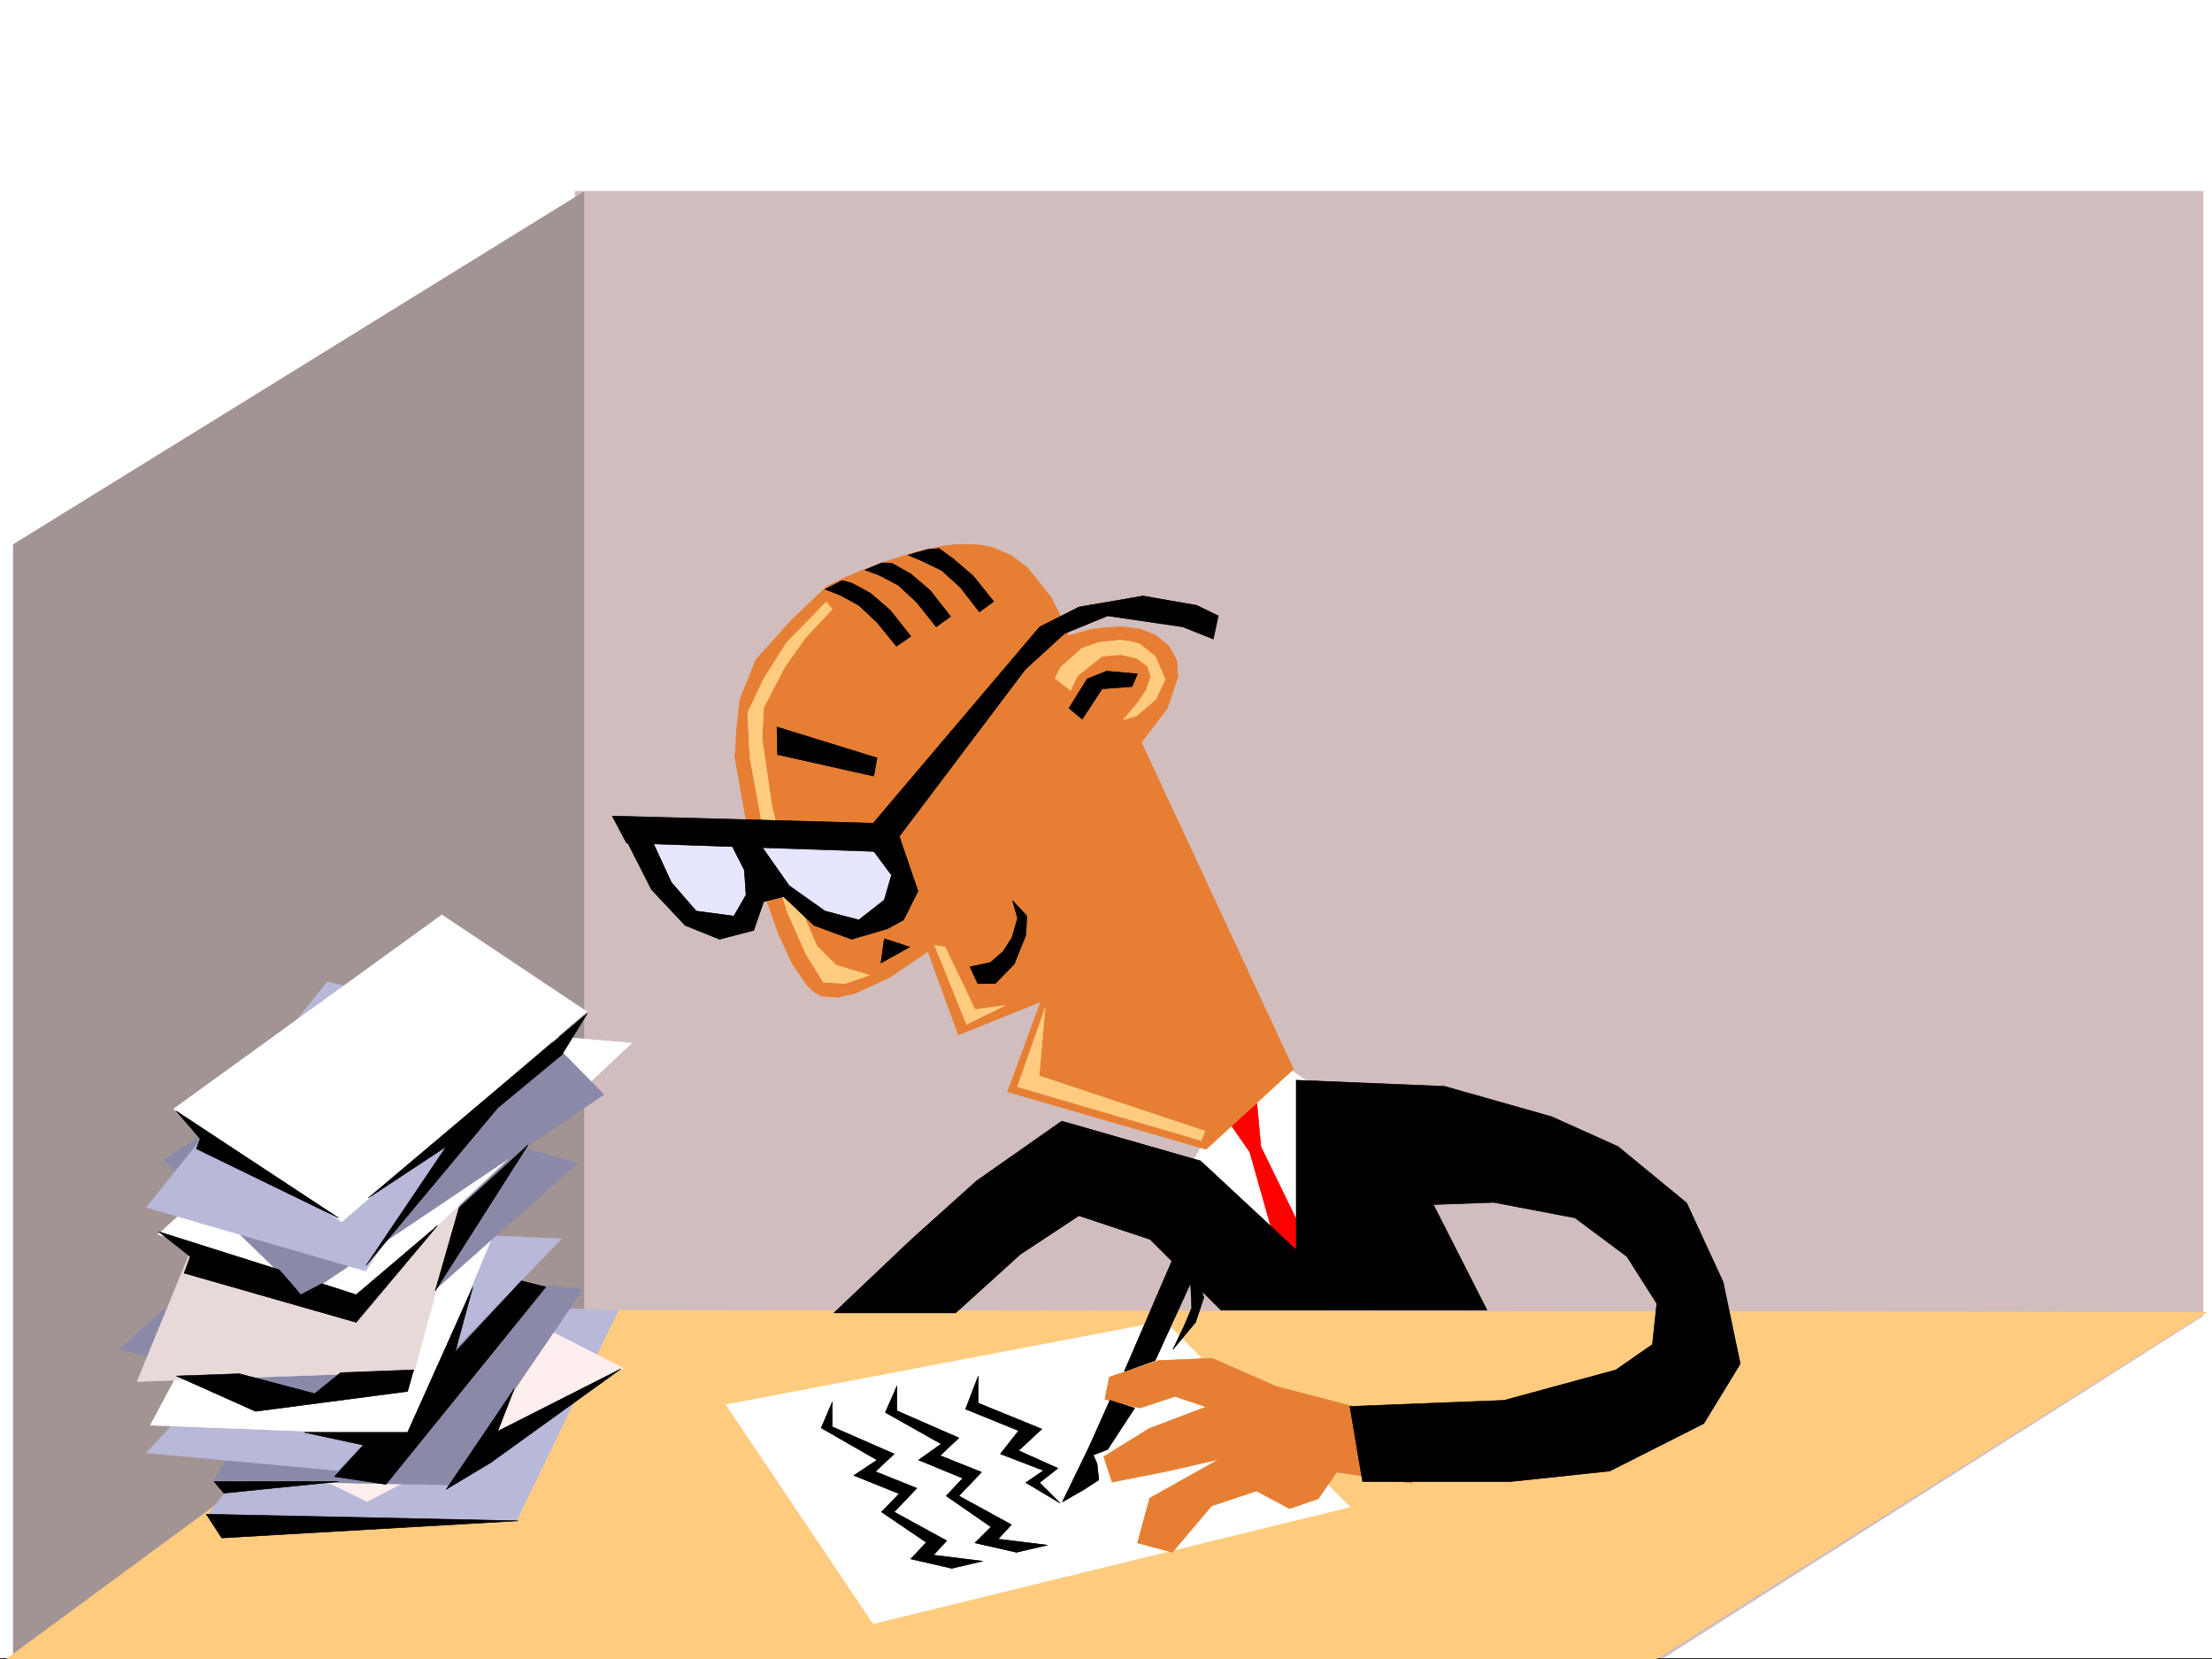 <svg xmlns="http://www.w3.org/2000/svg" width="2997.016" height="2248.25"><rect width="100%" height="100%" fill="#333333" stroke="none"/><defs><clipPath id="a"><path d="M0 0h2997v2244.137H0Zm0 0"/></clipPath><clipPath id="b"><path d="M779 256h2207v1988.137H779Zm0 0"/></clipPath><clipPath id="c"><path d="M778 256h2208v1988.137H778Zm0 0"/></clipPath><clipPath id="d"><path d="M0 1773h2990v473.09H0Zm0 0"/></clipPath><clipPath id="e"><path d="M0 1772h2991v474.09H0Zm0 0"/></clipPath></defs><path fill="#fff" d="M0 2246.297h2997.016V0H0Zm0 0"/><g clip-path="url(#a)" transform="translate(0 2.16)"><path fill="#fff" fill-rule="evenodd" stroke="#fff" stroke-linecap="square" stroke-linejoin="bevel" stroke-miterlimit="10" stroke-width=".743" d="M.742 2244.137h2995.531V-2.16H.743Zm0 0"/></g><g clip-path="url(#b)" transform="translate(0 2.16)"><path fill="#d1bdbd" fill-rule="evenodd" d="m788.219 2092.816 1447.558 162.54 749.235-474.868V256.996H779.222Zm0 0"/></g><g clip-path="url(#c)" transform="translate(0 2.16)"><path fill="none" stroke="#d1bdbd" stroke-linecap="square" stroke-linejoin="bevel" stroke-miterlimit="10" stroke-width=".743" d="m788.219 2092.816 1447.558 162.54 749.235-474.868V256.996H779.222Zm0 0"/></g><path fill="#a39494" fill-rule="evenodd" stroke="#a39494" stroke-linecap="square" stroke-linejoin="bevel" stroke-miterlimit="10" stroke-width=".743" d="m17.984 737.777 773.243-477.879v1928.723l-773.243 55.406zm0 0"/><path fill="#fff" fill-rule="evenodd" stroke="#fff" stroke-linecap="square" stroke-linejoin="bevel" stroke-miterlimit="10" stroke-width=".743" d="m1611.664 1581.164 56.93-96.613 81.68-33.707 38.94 26.941-12.003 246.445zm0 0"/><path fill="red" fill-rule="evenodd" stroke="red" stroke-linecap="square" stroke-linejoin="bevel" stroke-miterlimit="10" stroke-width=".743" d="m1666.324 1522.008 26.98 38.941 41.954 148.309 46.449-5.242-73.43-150.575-5.238-58.414zm0 0"/><g clip-path="url(#d)" transform="translate(0 2.16)"><path fill="#ffcc7f" fill-rule="evenodd" d="m651.094 1773.02 2338.414 2.972-755.215 475.61H.743Zm0 0"/></g><g clip-path="url(#e)" transform="translate(0 2.16)"><path fill="none" stroke="#ffcc7f" stroke-linecap="square" stroke-linejoin="bevel" stroke-miterlimit="10" stroke-width=".743" d="m651.094 1773.02 2338.414 2.972-755.215 475.61H.743Zm0 0"/></g><path fill="#fff" fill-rule="evenodd" stroke="#fff" stroke-linecap="square" stroke-linejoin="bevel" stroke-miterlimit="10" stroke-width=".743" d="m983.758 1903.23 199.328 296.614L1828.94 2041.8l-251.023-251.645zm0 0"/><path fill="#e67f33" fill-rule="evenodd" stroke="#e67f33" stroke-linecap="square" stroke-linejoin="bevel" stroke-miterlimit="10" stroke-width=".743" d="m1120.879 793.965-47.938 45.668-48.718 53.957-21.739 53.922-4.496 41.172-2.23 37.457 14.976 84.652 5.239 26.938 6.765 26.98 7.469 26.234 7.508 26.2 8.992 25.453 8.25 23.226 18.73 40.469 20.215 29.207 9.735 8.992 9.734 5.239 21.742 1.488 23.223-5.238 47.195-21.743 51.73-35.187 41.212 113.113 111.629-44.965-44.965 122.11 268.969 77.886 118.394-108.617-206.055-442.652 35.227-46.45 14.234-42.699-1.488-21.699-10.477-19.473-17.988-14.976-20.996-8.25-23.223-3.008-21.742.742-20.215 2.266-16.5 4.496-15.718 4.5-5.239-15.719-17.984-35.972-32.219-40.43-21.742-16.5-26.195-11.223-15.016-3.011-16.46-.743h-17.243l-18.73 2.23-36.715 8.25-35.97 11.263-32.96 11.96-26.238 11.223zm0 0"/><path fill="#ffcc7f" fill-rule="evenodd" stroke="#ffcc7f" stroke-linecap="square" stroke-linejoin="bevel" stroke-miterlimit="10" stroke-width=".743" d="m1119.395 815.664-53.957 55.445-30.735 48.68-21.7 45.707 2.97 60.645 19.511 106.351 30.696 101.895 25.492 57.672 23.969 38.945 29.949 1.484 32.219-11.222-44.926-13.489-26.235-26.234-32.96-77.145-27.723-111.593-13.492-92.117 2.23-41.958 29.246-56.183 27.723-38.945 35.973-38.2zm146.859 465.136 43.441 107.134 51.688-25.493-40.469 5.239-40.43-84.614zm112.371 191.747 37.461-107.098-8.25 92.121 224.785 74.914-5.238 12.747zm50.949-553.5 20.996 16.46 8.993-19.472 33.706-26.941 25.454-2.266 21.738 5.238 14.234 10.48 4.496 14.231-5.984 17.989-12.746 18.726-18.727 21.738 17.985-5.277 26.234-22.441 12.711-26.98-13.492-31.438-20.957-16.5-12.746-3.754-14.23-1.485-28.466 3.012-23.226 8.211-28.465 25.492zm0 0"/><path fill-rule="evenodd" stroke="#000" stroke-linecap="square" stroke-linejoin="bevel" stroke-miterlimit="10" stroke-width=".743" d="m1193.566 1304.766 4.496-32.961 34.45 11.261zm120.625 5.242 27.72-5.985 17.245-14.972 11.965-18.73 7.504-26.196-6.723-23.969 19.473 20.957-1.527 26.235-15.72 38.945-25.491 26.195h-23.969zm-261.503-325.039 135.64 41.914-4.496 24.71-130.398-29.206zm395.617-25.492 24.71-39.688 26.235-10.48 41.953 3.753-7.465 17.204-40.469 3.011-26.98 41.172zM1117.867 798.46l19.512 7.47 26.2 14.23 24.75 23.227 26.194 32.218 19.512-13.488-27.723-35.191-26.976-23.227-24.754-13.488-13.488-3.754zm53.961-26.233 20.254 7.503 25.453 13.493 24.711 23.183 26.234 32.965 19.473-14.234-27.723-35.192-26.195-22.48-25.492-14.235-13.492-.742zm58.453-20.215 19.473 8.25 26.234 12.707 25.457 23.226 25.493 32.961 19.472-14.234-27.722-34.445-26.981-23.227-19.473-14.234-15.714 1.488zm0 0"/><path fill="#e67f33" fill-rule="evenodd" stroke="#e67f33" stroke-linecap="square" stroke-linejoin="bevel" stroke-miterlimit="10" stroke-width=".743" d="m1885.129 1918.988-155.852-40.469-86.922-38.199-72.687 3.012-66.664 22.441-5.98 29.989 47.19 11.965 47.938-15.715 41.953 14.23-77.144 29.207-61.465 38.203 11.262 34.446 75.66-14.977 68.93-15.715-93.645 52.43-16.5 60.644 47.195 12.747 53.215-62.91 60.684-20.215 44.965 23.968 38.945-13.488 24.75-35.973 102.637 14.973zm0 0"/><path fill="#b8b8d9" fill-rule="evenodd" stroke="#b8b8d9" stroke-linecap="square" stroke-linejoin="bevel" stroke-miterlimit="10" stroke-width=".743" d="m503.492 1764.66-221.035 286.88 417.356 8.991L837.68 1775.18zm0 0"/><path fill="#fee" fill-rule="evenodd" stroke="#fee" stroke-linecap="square" stroke-linejoin="bevel" stroke-miterlimit="10" stroke-width=".743" d="m275.734 1926.457 221.774 107.879 346.894-180.527-248.011-126.567zm0 0"/><path fill="#8a8aa8" fill-rule="evenodd" stroke="#8a8aa8" stroke-linecap="square" stroke-linejoin="bevel" stroke-miterlimit="10" stroke-width=".743" d="m475.77 1715.98-186.547 289.891 319.918 5.98 180.562-265.136zm0 0"/><path fill="#b8b8d9" fill-rule="evenodd" stroke="#b8b8d9" stroke-linecap="square" stroke-linejoin="bevel" stroke-miterlimit="10" stroke-width=".743" d="M478.035 1665.816 198.551 1968.41l259.23 23.969 302.715-313.856zm0 0"/><path fill="#fff" fill-rule="evenodd" stroke="#fff" stroke-linecap="square" stroke-linejoin="bevel" stroke-miterlimit="10" stroke-width=".743" d="m203.79 1930.953 350.647 13.488 149.13-355.77-313.192-6.765zm0 0"/><path fill="#8a8aa8" fill-rule="evenodd" stroke="#8a8aa8" stroke-linecap="square" stroke-linejoin="bevel" stroke-miterlimit="10" stroke-width=".743" d="m161.836 1828.355 361.91-325.078 259.23 72.649-355.886 315.34zm0 0"/><path fill="#e8d9d9" fill-rule="evenodd" stroke="#e8d9d9" stroke-linecap="square" stroke-linejoin="bevel" stroke-miterlimit="10" stroke-width=".743" d="m185.805 1871.797 158.117-385.762 325.156-24.71-107.875 396.98zm0 0"/><path fill="#fff" fill-rule="evenodd" stroke="#fff" stroke-linecap="square" stroke-linejoin="bevel" stroke-miterlimit="10" stroke-width=".743" d="m214.27 1672.543 316.199-287.621 325.195 28.465-367.148 344.55zm0 0"/><path fill="#8a8aa8" fill-rule="evenodd" stroke="#8a8aa8" stroke-linecap="square" stroke-linejoin="bevel" stroke-miterlimit="10" stroke-width=".743" d="m221.773 1571.43 420.329-267.407 176.066 179.04-406.836 273.386zm0 0"/><path fill="#b8b8d9" fill-rule="evenodd" stroke="#b8b8d9" stroke-linecap="square" stroke-linejoin="bevel" stroke-miterlimit="10" stroke-width=".743" d="m443.55 1330.262-245 305.566 296.692 86.137 215.047-327.309zm0 0"/><path fill="#fff" fill-rule="evenodd" stroke="#fff" stroke-linecap="square" stroke-linejoin="bevel" stroke-miterlimit="10" stroke-width=".743" d="m235.266 1502.535 227.757 152.762 331.918-284.606-196.28-131.066Zm0 0"/><path fill-rule="evenodd" stroke="#000" stroke-linecap="square" stroke-linejoin="bevel" stroke-miterlimit="10" stroke-width=".743" d="m239.02 1505.508 219.507 144.55-192.53-93.605 5.241-13.488zm556.703-132.551-296.727 250.164 105.645-69.68-108.618 161.055 178.297-213.484 86.918-71.906zm-80.192 178.258-93.644 85.394-32.219 112.332zm0 0"/><path fill-rule="evenodd" stroke="#000" stroke-linecap="square" stroke-linejoin="bevel" stroke-miterlimit="10" stroke-width=".743" d="m215.05 1668.79 163.321 51.687 29.207 33.707 28.504-14.977 46.45 14.977 110.148-93.606-110.149 131.063-233.035-66.664 8.25-22.485zm23.97 195.5 85.394-3.013 101.895 26.98 35.226-28.464 98.926-3.754-8.25 29.207-206.059 26.98zm0 0"/><path fill-rule="evenodd" stroke="#000" stroke-linecap="square" stroke-linejoin="bevel" stroke-miterlimit="10" stroke-width=".743" d="m453.285 2000.629 38.985-42.695-80.196-17.243h140.137l88.402-196.988-23.968 88.367 89.89-96.617 32.965 8.25-216.54 267.406zm-173.797 50.911 422.551 8.991-401.594 23.227zm10.477-44.185h168.562l-155.07 15.72zm314.675 10.477 92.16-136.3-22.48 57.671 167.075-84.652-176.813 127.351zm0 0"/><path fill="#e6e6ff" fill-rule="evenodd" stroke="#e6e6ff" stroke-linecap="square" stroke-linejoin="bevel" stroke-miterlimit="10" stroke-width=".743" d="m870.64 1134.762 35.973 84.648 48.68 34.45h53.215l19.469-58.415 60.683 26.196 57.711 32.218 63.656-19.472 12.004-38.942-38.945-60.683zm0 0"/><path fill-rule="evenodd" stroke="#000" stroke-linecap="square" stroke-linejoin="bevel" stroke-miterlimit="10" stroke-width=".743" d="m836.934 1115.29 45.671 89.89 45.708 48.68 46.449 18.726 46.453-12 13.488-38.945 26.98-6.727 41.211 38.945 50.946 18.727 48.719-14.23 21.742-12.004 19.469-38.946-33.743-98.883-34.445 33.704 32.219 43.441-9.738 33.742-34.485 26.942-45.71-11.965-48.677-34.485-45.71-65.14-41.211-7.508 26.238 51.687 2.226 33.707-16.46 28.465-50.946-6.726-33.746-38.942-31.473-68.191zm0 0"/><path fill-rule="evenodd" stroke="#000" stroke-linecap="square" stroke-linejoin="bevel" stroke-miterlimit="10" stroke-width=".743" d="m829.43 1105.55 353.656 9.74 225.492-265.919 53.215-26.941 86.918-14.977 72.687 12.707 29.207 14.235-6.722 31.476-41.215-16.5-101.934-14.976-58.414 23.968-53.215 48.68-186.546 247.188-353.66-12.004zm609.136 413.446-115.382 80.898-89.149 80.157-104.164 98.844h164.848l87.66-79.375 79.414-52.434 96.656 32.219 95.91 95.875h360.387l-72.687-143.067 81.68-3.011 110.144 20.957 70.418 52.433 40.469 63.696-5.98 55.402-49.462 34.45-151.36 41.21-209.027 8.25 17.204 101.856h200.82l134.113-14.235 127.387-64.394 49.422-80.899-23.227-110.847-49.422-107.137-92.941-76.403-89.89-40.425-145.376-41.215-200.777-8.25V1693.5l-129.617-120.586zm0 0"/><path fill-rule="evenodd" stroke="#000" stroke-linecap="square" stroke-linejoin="bevel" stroke-miterlimit="10" stroke-width=".743" d="m1590.668 1701.75-67.45 156.555 41.954-14.973 47.976-104.867 1.485 33.703-10.477 24.71-14.976 31.478 30.695-36.715 11.258-33.704-9.735-31.476zm-86.922 195.5-27.723 62.168-36.714 75.66 29.992-17.246 19.472-12.707-2.27-21.738-5.237-12.004 19.468-7.469 36.715-56.187zm-214.266 227.719-55.445-12.746 20.957-22.485-60.683-41.172 23.968-24.75-61.426-24.71 31.477-20.958-75.7-43.441 15.016-35.23v33.707l83.907 36.714-25.492 23.97 56.187 22.48-30.695 32.218 71.164 38.946-17.985 19.469 66.704 8.21zm87.66-21.742-56.226-12.746 21.742-21.7-60.683-41.953 22.48-23.969-59.937-24.71 30.73-21.743-75.695-42.695 15.754-35.934v33.703l83.91 36.715-25.492 23.97 56.187 22.444-30.695 32.22 71.16 38.94-17.984 19.473 66.703 8.25zm59.2-66.664-46.492-27.723 24.008-16.461-58.454-22.48 24.711-31.438-71.906-29.246 17.203-44.926v36.715l86.18 35.187-31.477 29.211 53.215 23.965-24.75 19.473zm0 0"/></svg>

